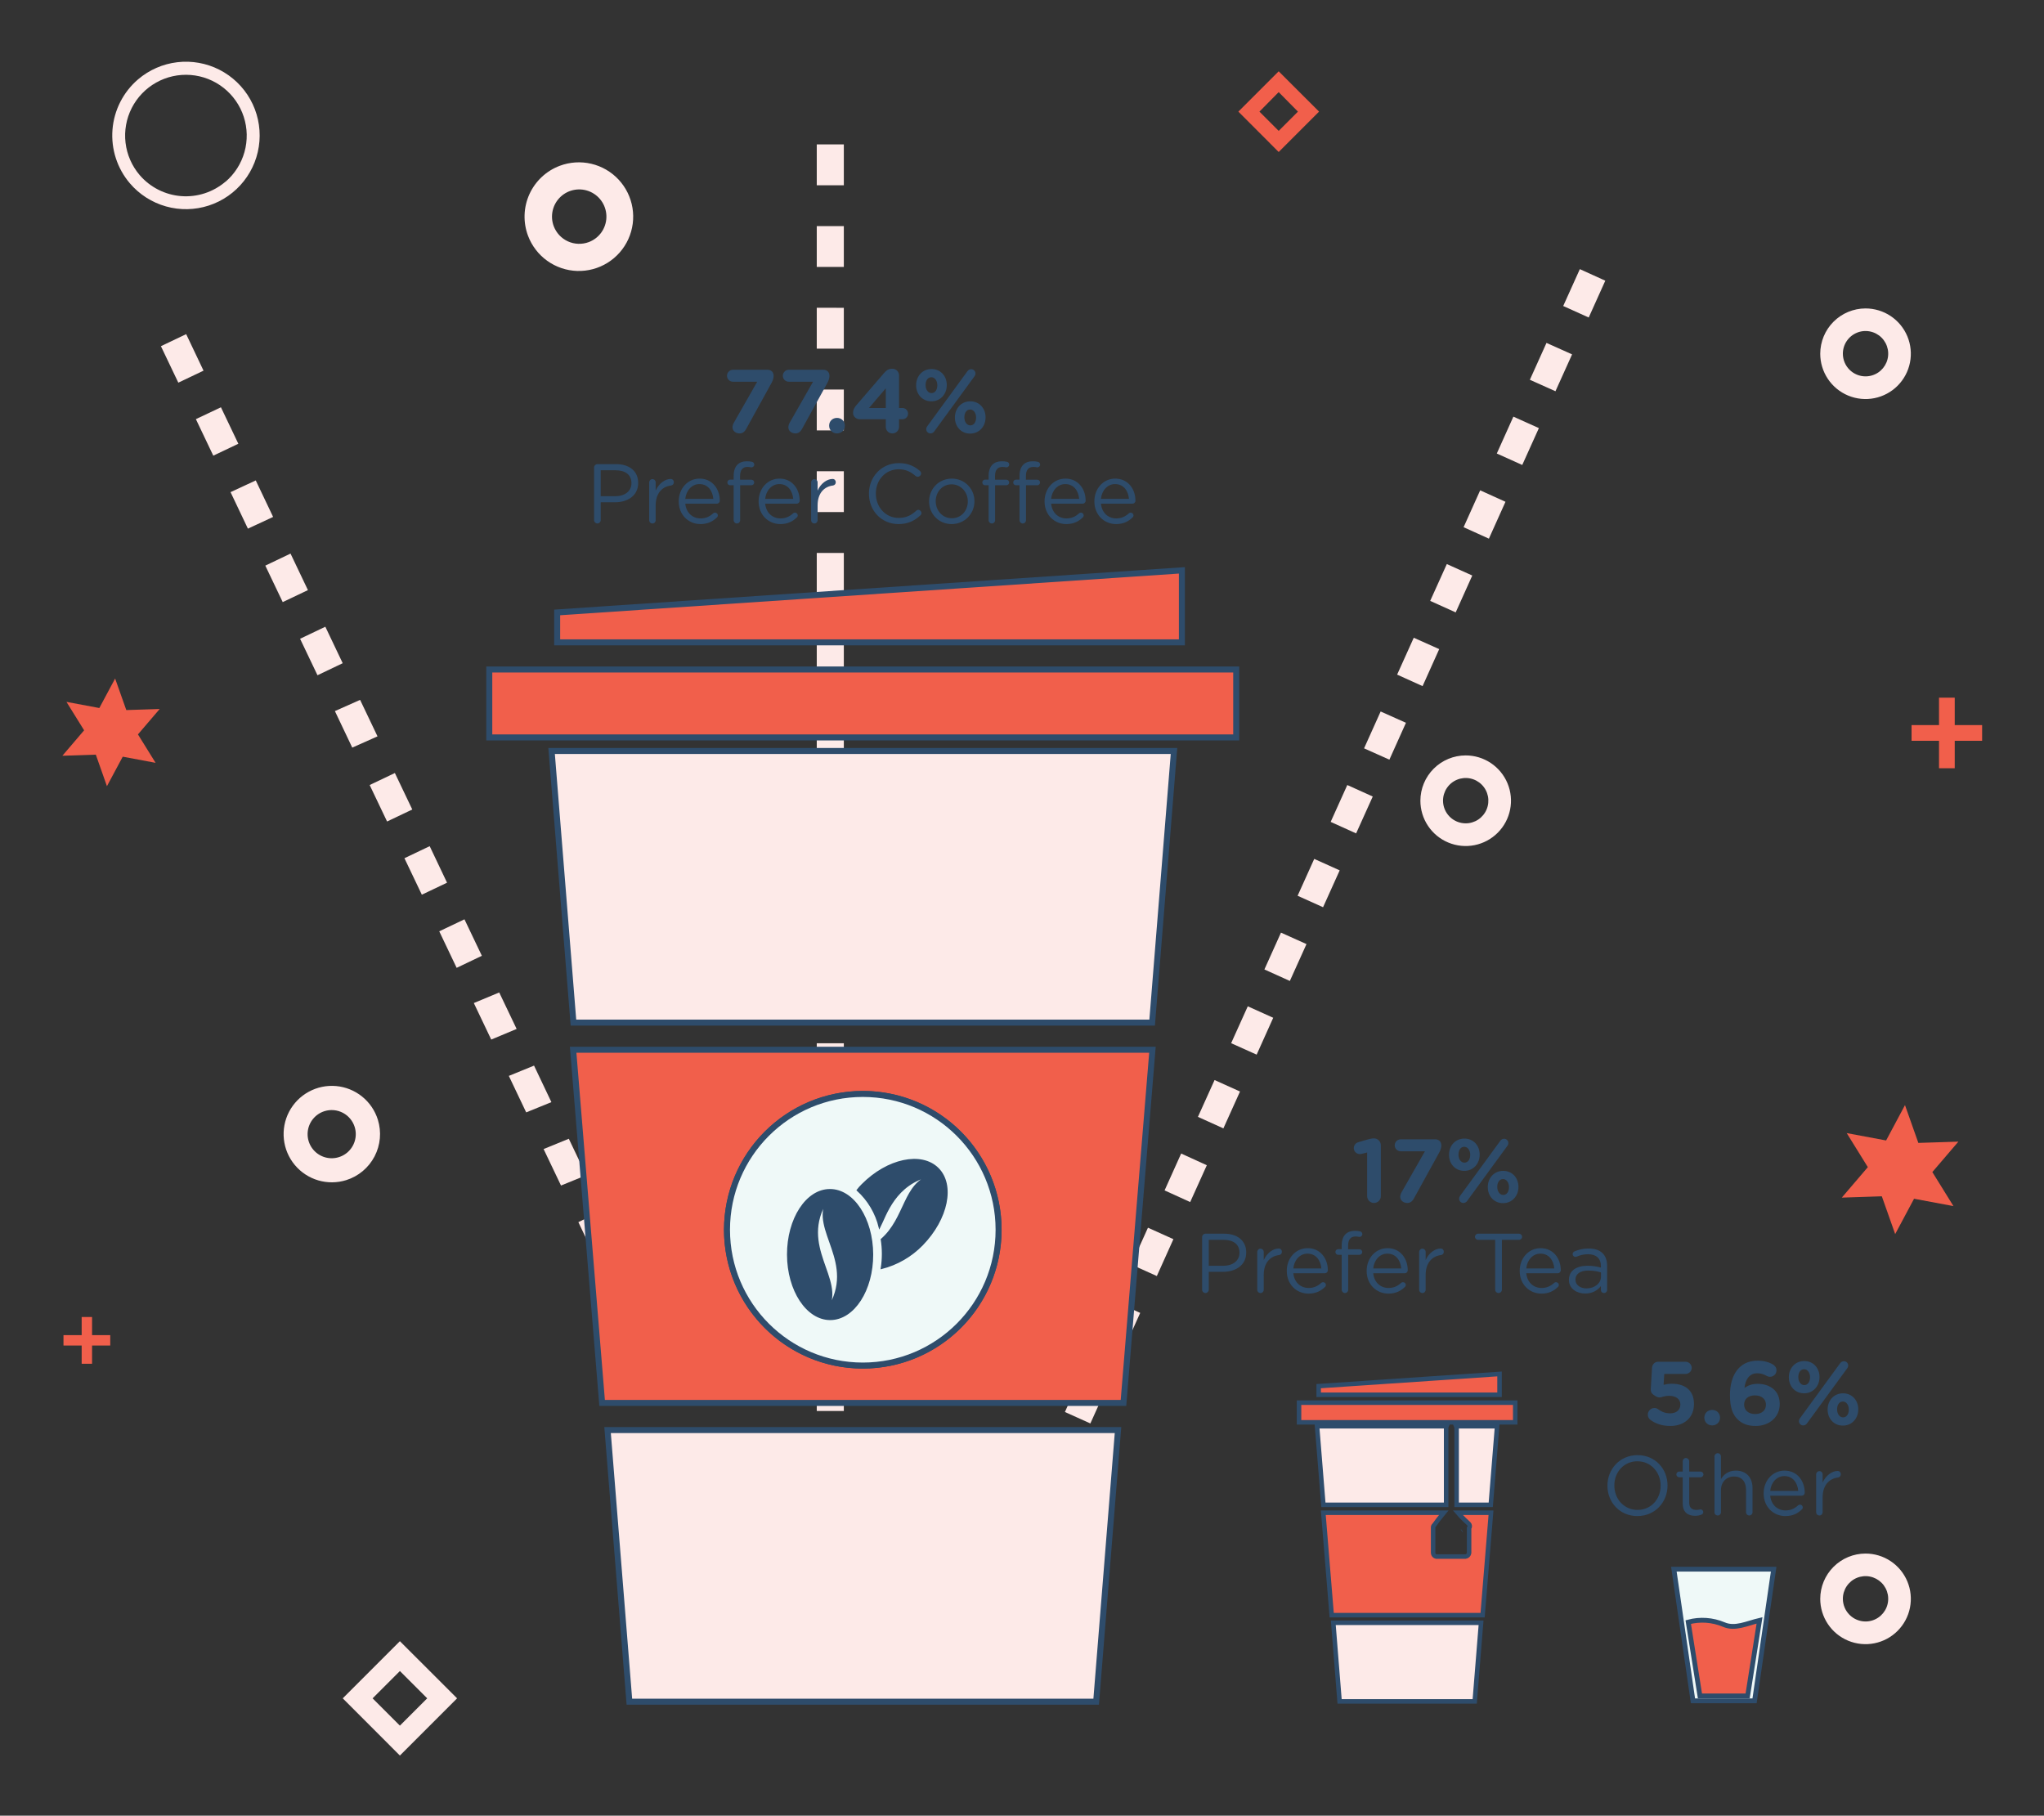 <svg xmlns="http://www.w3.org/2000/svg" width="340" height="302" viewBox="0 0 340 302" fill="none"><rect x="0" y="0" width="340" height="302" fill="#333333" stroke="none"/><mask id="mask0" maskUnits="userSpaceOnUse" x="0" y="0" width="340" height="302"><rect width="340" height="302" rx="20" fill="white"></rect></mask><g mask="url(#mask0)"><path d="M310.307 51.302C311.797 51.301 313.255 51.741 314.495 52.568C315.735 53.395 316.702 54.572 317.274 55.948C317.846 57.325 317.996 58.84 317.706 60.303C317.416 61.765 316.699 63.108 315.646 64.163C314.592 65.217 313.25 65.936 311.788 66.227C310.326 66.519 308.81 66.37 307.433 65.8C306.056 65.23 304.878 64.264 304.05 63.025C303.222 61.785 302.779 60.328 302.779 58.837C302.782 56.841 303.575 54.927 304.986 53.514C306.397 52.102 308.31 51.306 310.307 51.302ZM310.307 62.601C311.053 62.603 311.784 62.383 312.405 61.969C313.026 61.555 313.511 60.966 313.798 60.276C314.084 59.587 314.159 58.828 314.014 58.096C313.869 57.363 313.51 56.69 312.982 56.162C312.454 55.634 311.781 55.275 311.048 55.13C310.316 54.984 309.557 55.06 308.868 55.346C308.178 55.633 307.589 56.117 307.175 56.739C306.761 57.361 306.541 58.091 306.543 58.837C306.545 59.835 306.942 60.791 307.648 61.496C308.353 62.202 309.309 62.599 310.307 62.601Z" fill="#FDEAE8"></path><path d="M310.307 258.403C311.797 258.402 313.255 258.842 314.495 259.669C315.735 260.496 316.702 261.673 317.274 263.049C317.846 264.426 317.996 265.941 317.706 267.404C317.416 268.866 316.699 270.209 315.646 271.264C314.592 272.319 313.25 273.037 311.788 273.328C310.326 273.62 308.81 273.471 307.433 272.901C306.056 272.331 304.878 271.365 304.05 270.126C303.222 268.886 302.779 267.429 302.779 265.939C302.782 263.942 303.575 262.028 304.986 260.616C306.397 259.203 308.31 258.408 310.307 258.403ZM310.307 269.702C311.053 269.704 311.784 269.484 312.405 269.07C313.026 268.656 313.511 268.067 313.798 267.378C314.084 266.688 314.159 265.929 314.014 265.197C313.869 264.464 313.51 263.791 312.982 263.263C312.454 262.736 311.781 262.376 311.048 262.231C310.316 262.086 309.557 262.161 308.868 262.447C308.178 262.734 307.589 263.219 307.175 263.84C306.761 264.462 306.541 265.192 306.543 265.939C306.547 266.935 306.945 267.89 307.65 268.595C308.355 269.3 309.31 269.698 310.307 269.702Z" fill="#FDEAE8"></path><path d="M243.795 125.649C245.286 125.647 246.744 126.088 247.985 126.915C249.225 127.743 250.192 128.92 250.764 130.297C251.335 131.674 251.485 133.19 251.194 134.652C250.904 136.115 250.186 137.458 249.132 138.512C248.077 139.567 246.734 140.284 245.272 140.575C243.809 140.865 242.293 140.716 240.916 140.144C239.539 139.573 238.362 138.606 237.535 137.365C236.707 136.125 236.267 134.667 236.268 133.176C236.273 131.181 237.067 129.269 238.478 127.858C239.888 126.448 241.8 125.653 243.795 125.649ZM243.795 136.948C244.542 136.949 245.272 136.729 245.893 136.316C246.514 135.903 246.999 135.314 247.286 134.625C247.573 133.936 247.648 133.177 247.504 132.445C247.359 131.713 247.001 131.04 246.473 130.512C245.946 129.984 245.274 129.624 244.542 129.477C243.811 129.331 243.052 129.405 242.362 129.691C241.672 129.976 241.083 130.459 240.668 131.08C240.253 131.7 240.032 132.43 240.032 133.176C240.034 134.174 240.431 135.131 241.136 135.838C241.841 136.544 242.797 136.943 243.795 136.948Z" fill="#FDEAE8"></path><path d="M140.363 24.017V30.814H135.861V24.017H140.363ZM140.363 37.611V44.4H135.861V37.611H140.363ZM140.363 51.197V57.994H135.861V51.189L140.363 51.197ZM140.363 64.791V71.588H135.861V64.791H140.363ZM140.363 78.385V85.174H135.861V78.385H140.363ZM140.363 91.972V98.769H135.861V91.972H140.363ZM140.363 105.566V112.363H135.861V105.533L140.363 105.566ZM140.363 119.16V125.957H135.861V119.16H140.363ZM140.363 132.746V139.543H135.861V132.746H140.363ZM140.363 146.34V153.137H135.861V146.34H140.363ZM140.363 159.935V166.732H135.861V159.935H140.363ZM140.363 173.529V180.318H135.861V173.529H140.363ZM140.363 187.115V193.944H135.861V187.147L140.363 187.115ZM140.363 200.709V207.506H135.861V200.709H140.363ZM140.363 214.303V221.1H135.861V214.303H140.363ZM140.363 227.889V234.687H135.861V227.889H140.363ZM140.363 241.484V248.289H135.861V241.492L140.363 241.484ZM140.363 255.07V261.867H135.861V255.07H140.363ZM140.363 268.664V275.461H135.861V268.664H140.363Z" fill="#FDEAE8"></path><path d="M30.968 55.577L33.856 61.652L29.662 63.648L26.767 57.581L30.968 55.577ZM36.751 67.744L39.647 73.811L35.478 75.79L32.582 69.715L36.751 67.744ZM42.543 79.91L45.43 85.978L41.237 87.932L38.349 81.857L42.543 79.91ZM48.326 92.077L51.221 98.152L47.028 100.148L44.132 94.081L48.326 92.077ZM54.117 104.244L57.005 110.311L52.811 112.314L49.916 106.247L54.117 104.244ZM59.9 116.41L62.796 122.478L58.594 124.351L55.707 118.276L59.9 116.41ZM65.684 128.577L68.579 134.644L64.386 136.64L61.49 130.572L65.684 128.577ZM71.475 140.744L74.362 146.819L70.169 148.814L67.273 142.747L71.475 140.744ZM77.258 152.91L80.154 158.978L75.96 160.981L73.065 154.906L77.258 152.91ZM83.041 165.077L85.937 171.144L81.711 172.912L78.816 166.837L83.041 165.077ZM88.833 177.244L91.72 183.319L87.527 185.022L84.639 178.955L88.833 177.244ZM94.616 189.41L97.512 195.478L93.318 197.189L90.422 191.122L94.616 189.41ZM100.367 201.245L103.262 207.312L99.101 209.356L96.206 203.28L100.367 201.245ZM106.158 213.411L109.046 219.478L104.852 221.474L101.989 215.398L106.158 213.411ZM111.941 225.578L114.837 231.653L110.643 233.648L107.748 227.581L111.941 225.578ZM117.733 237.745L120.644 243.747L116.451 245.75L113.555 239.675L117.733 237.745ZM123.516 249.911L126.411 255.978L122.267 257.893L119.371 251.817L123.516 249.911ZM129.299 262.078L132.195 268.153L128.001 270.148L125.106 264.081L129.299 262.078ZM135.09 274.245L137.978 280.312L133.784 282.315L130.897 276.248L135.09 274.245Z" fill="#FDEAE8"></path><path d="M267.026 46.688L264.268 52.811L260.026 50.897L262.792 44.765L267.026 46.688ZM261.502 58.943L258.736 65.075L254.478 63.169L257.244 57.037L261.502 58.943ZM255.978 71.207L253.212 77.339L248.978 75.433L251.736 69.301L255.978 71.207ZM250.422 83.463L247.664 89.595L243.455 87.689L246.213 81.557L250.422 83.463ZM244.899 95.727L242.141 101.859L237.899 99.945L240.665 93.821L244.899 95.727ZM239.399 107.967L236.633 114.123L232.399 112.209L235.165 106.077L239.399 107.967ZM233.867 120.223L231.11 126.355L226.9 124.473L229.658 118.341L233.867 120.223ZM228.344 132.487L225.578 138.619L221.344 136.705L224.11 130.573L228.344 132.487ZM222.844 144.767L220.079 150.899L215.845 148.993L218.61 142.861L222.844 144.767ZM217.321 157.031L214.555 163.163L210.321 161.249L213.079 155.125L217.321 157.031ZM211.789 169.287L209.031 175.419L204.789 173.513L207.555 167.381L211.789 169.287ZM206.265 181.551L203.499 187.683L199.265 185.769L202.031 179.645L206.265 181.551ZM200.742 193.815L197.976 199.939L193.717 198L196.475 191.868L200.742 193.815ZM195.186 206.111L192.428 212.243L188.186 210.337L190.952 204.205L195.186 206.111ZM189.662 218.375L186.896 224.507L182.662 222.593L185.428 216.461L189.662 218.375ZM184.138 230.631L181.372 236.763L177.138 234.857L179.896 228.725L184.138 230.631ZM178.606 242.895L175.849 249.027L171.607 247.113L174.372 240.989L178.606 242.895ZM173.083 255.151L170.317 261.267L166.067 259.336L168.833 253.204L173.083 255.151ZM167.559 267.415L164.793 273.547L160.559 271.633L163.317 265.509L167.559 267.415Z" fill="#FDEAE8"></path><path d="M57.597 196.289C56.083 196.763 54.462 196.778 52.939 196.332C51.416 195.885 50.06 194.997 49.043 193.78C48.025 192.562 47.391 191.071 47.221 189.493C47.051 187.915 47.353 186.323 48.088 184.916C48.824 183.51 49.96 182.354 51.352 181.594C52.745 180.833 54.332 180.503 55.913 180.644C57.493 180.786 58.996 181.393 60.231 182.389C61.467 183.385 62.379 184.725 62.853 186.239C63.486 188.269 63.288 190.466 62.302 192.35C61.317 194.234 59.625 195.651 57.597 196.289ZM54.004 184.811C53.245 185.043 52.572 185.495 52.07 186.109C51.568 186.723 51.26 187.473 51.185 188.263C51.109 189.052 51.27 189.847 51.646 190.545C52.023 191.243 52.598 191.814 53.299 192.185C54 192.556 54.796 192.711 55.585 192.629C56.374 192.548 57.121 192.234 57.732 191.728C58.342 191.221 58.789 190.545 59.014 189.784C59.24 189.024 59.235 188.213 59 187.456C58.686 186.444 57.984 185.598 57.048 185.102C56.111 184.607 55.017 184.502 54.004 184.811Z" fill="#FDEAE8"></path><path d="M15.314 219.057H13.586V226.835H15.314V219.057Z" fill="#F15F4B"></path><path d="M18.339 222.074H10.56V223.801H18.339V222.074Z" fill="#F15F4B"></path><path d="M325.15 116.045H322.538V127.782H325.15V116.045Z" fill="#F15F4B"></path><path d="M329.708 120.604H317.971V123.216H329.708V120.604Z" fill="#F15F4B"></path><path d="M22.962 13.205C24.806 11.629 27.076 10.635 29.485 10.35C31.893 10.064 34.333 10.499 36.494 11.599C38.655 12.7 40.442 14.416 41.628 16.532C42.814 18.648 43.346 21.068 43.156 23.486C42.967 25.904 42.065 28.212 40.564 30.117C39.063 32.022 37.031 33.44 34.724 34.19C32.418 34.941 29.941 34.99 27.606 34.333C25.271 33.676 23.184 32.341 21.608 30.497C19.498 28.023 18.456 24.813 18.71 21.571C18.964 18.329 20.493 15.32 22.962 13.205ZM37.506 30.238C39.025 28.937 40.124 27.215 40.665 25.289C41.206 23.364 41.163 21.321 40.543 19.419C39.923 17.518 38.753 15.843 37.181 14.606C35.61 13.369 33.706 12.626 31.712 12.471C29.718 12.316 27.723 12.755 25.979 13.734C24.234 14.712 22.819 16.186 21.912 17.968C21.005 19.751 20.647 21.763 20.883 23.749C21.119 25.735 21.939 27.606 23.238 29.127C24.988 31.16 27.473 32.416 30.147 32.62C32.822 32.824 35.468 31.958 37.506 30.214V30.238Z" fill="#FDEAE8"></path><path d="M93.115 27.576C94.788 26.948 96.609 26.831 98.348 27.238C100.088 27.645 101.668 28.558 102.888 29.863C104.109 31.168 104.915 32.805 105.205 34.568C105.496 36.33 105.257 38.139 104.519 39.767C103.782 41.394 102.578 42.766 101.061 43.709C99.544 44.652 97.781 45.125 95.996 45.067C94.21 45.009 92.482 44.422 91.029 43.383C89.577 42.343 88.465 40.895 87.835 39.224C87.416 38.112 87.22 36.929 87.259 35.742C87.297 34.555 87.57 33.387 88.06 32.305C88.55 31.223 89.249 30.249 90.117 29.437C90.984 28.626 92.003 27.993 93.115 27.576ZM97.933 40.27C98.772 39.956 99.498 39.4 100.021 38.673C100.543 37.946 100.838 37.08 100.869 36.185C100.899 35.29 100.663 34.406 100.191 33.645C99.719 32.884 99.032 32.281 98.216 31.91C97.401 31.54 96.494 31.42 95.611 31.566C94.727 31.711 93.906 32.115 93.253 32.727C92.599 33.339 92.141 34.131 91.938 35.003C91.734 35.875 91.794 36.788 92.109 37.626C92.534 38.747 93.384 39.654 94.475 40.15C95.567 40.645 96.81 40.688 97.933 40.27Z" fill="#FDEAE8"></path><path d="M324.939 200.612L318.385 199.387L315.246 205.267L313.024 198.981L306.365 199.2L310.696 194.131L307.184 188.469L313.738 189.694L316.877 183.813L319.099 190.1L325.758 189.889L321.427 194.95L324.939 200.612Z" fill="#F15F4B"></path><path d="M25.882 126.882L20.416 125.86L17.788 130.767L15.938 125.519L10.374 125.706L13.992 121.472L11.055 116.743L16.522 117.765L19.15 112.858L21.008 118.106L26.564 117.927L22.946 122.153L25.882 126.882Z" fill="#F15F4B"></path><path d="M66.519 292L57.013 282.485L66.519 272.979L76.033 282.485L66.519 292ZM61.977 282.485L66.519 287.027L71.061 282.485L66.519 277.943L61.977 282.485Z" fill="#FDEAE8"></path><path d="M212.697 25.282L205.99 18.566L212.697 11.858L219.413 18.566L212.697 25.282ZM209.494 18.566L212.697 21.77L215.901 18.566L212.697 15.322L209.494 18.566Z" fill="#F15F4B"></path><path d="M249.433 228.53L219.349 230.558V231.994H249.433V228.53Z" fill="#F15F4B" stroke="#2E4C6B" stroke-width="0.75" stroke-miterlimit="10"></path><path d="M243.195 254.583L243.138 254.624" stroke="#2E4C6B" stroke-width="0.5" stroke-miterlimit="10"></path><path d="M242.506 251.614C242.652 251.785 242.798 251.955 242.952 252.117C243.382 252.579 243.844 253.009 244.306 253.431C244.406 253.53 244.467 253.661 244.479 253.8C244.491 253.94 244.453 254.079 244.371 254.194V258.306C244.351 258.458 244.282 258.599 244.173 258.708C244.065 258.816 243.923 258.886 243.771 258.906H238.904C238.762 258.88 238.634 258.807 238.539 258.698C238.445 258.588 238.39 258.45 238.385 258.306V254.056C238.384 253.981 238.4 253.906 238.432 253.839C238.465 253.771 238.513 253.712 238.572 253.666C238.953 253.131 239.342 252.604 239.764 252.101L240.162 251.614H220.119L221.514 268.648H246.618L248.013 251.614H242.506Z" fill="#F15F4B" stroke="#2E4C6B" stroke-width="0.75" stroke-miterlimit="10"></path><path d="M222.828 282.996H245.304L246.359 269.921H221.782L222.828 282.996Z" fill="#FDEAE8" stroke="#2E4C6B" stroke-width="0.75" stroke-miterlimit="10"></path><path d="M240.551 237.558C240.551 237.444 240.573 237.331 240.616 237.225H219.081L220.135 250.3H240.551V237.558Z" fill="#FDEAE8" stroke="#2E4C6B" stroke-width="0.75" stroke-miterlimit="10"></path><path d="M242.23 237.225C242.273 237.331 242.295 237.444 242.295 237.558V250.3H247.973L249.027 237.225H242.23Z" fill="#FDEAE8" stroke="#2E4C6B" stroke-width="0.75" stroke-miterlimit="10"></path><path d="M216.08 236.576H218.44H249.692H252.045V233.308H216.08V236.576Z" fill="#F15F4B" stroke="#2E4C6B" stroke-width="0.75" stroke-miterlimit="10"></path><path d="M196.597 94.867L92.677 101.867V106.839H196.597V94.867Z" fill="#F15F4B" stroke="#2E4C6B" stroke-miterlimit="10"></path><path d="M100.156 233.348H186.88L191.698 174.607H95.338L100.156 233.348ZM143.518 181.956C147.986 181.956 152.353 183.281 156.068 185.763C159.783 188.245 162.678 191.773 164.388 195.901C166.097 200.029 166.545 204.571 165.673 208.953C164.802 213.334 162.65 217.359 159.491 220.519C156.332 223.678 152.307 225.829 147.925 226.701C143.543 227.573 139.001 227.125 134.873 225.415C130.745 223.706 127.217 220.81 124.735 217.096C122.253 213.381 120.928 209.013 120.928 204.546C120.945 198.56 123.331 192.824 127.564 188.591C131.796 184.359 137.532 181.973 143.518 181.956Z" fill="#F15F4B" stroke="#2E4C6B" stroke-miterlimit="10"></path><path d="M104.69 283.045H182.338L185.971 237.866H101.064L104.69 283.045Z" fill="#FDEAE8" stroke="#2E4C6B" stroke-miterlimit="10"></path><path d="M95.386 170.09H191.649L195.283 124.911H91.753L95.386 170.09Z" fill="#FDEAE8" stroke="#2E4C6B" stroke-miterlimit="10"></path><path d="M81.387 122.656H89.53H197.505H205.633V111.357H81.387V122.656Z" fill="#F15F4B" stroke="#2E4C6B" stroke-miterlimit="10"></path><path d="M143.518 227.135C155.994 227.135 166.107 217.021 166.107 204.546C166.107 192.07 155.994 181.956 143.518 181.956C131.042 181.956 120.928 192.07 120.928 204.546C120.928 217.021 131.042 227.135 143.518 227.135Z" fill="#EFF9F8" stroke="#2E4C6B" stroke-miterlimit="10"></path><path d="M138.043 197.895C134.15 197.895 131.019 202.761 131.035 208.69C131.051 214.62 134.223 219.462 138.116 219.446C142.009 219.43 145.148 214.579 145.124 208.642C145.1 202.704 141.936 197.878 138.043 197.895ZM137.678 217.791C140.557 212.722 132.665 207.36 137.613 199.557C134.75 204.619 142.642 209.98 137.678 217.791Z" fill="#2E4C6B" stroke="#2E4C6B" stroke-width="0.25" stroke-miterlimit="10"></path><path d="M156.017 194.35C153.275 191.625 147.638 192.801 143.429 197.043C143.136 197.328 142.865 197.635 142.617 197.959C144.437 199.612 145.717 201.774 146.292 204.164C147.354 202.088 148.831 196.864 154.881 195.518C150.323 196.775 150.672 202.656 146.624 206.152C146.876 207.745 146.876 209.368 146.624 210.961C149.207 210.31 151.557 208.954 153.413 207.044C157.623 202.712 158.767 197.075 156.017 194.35Z" fill="#2E4C6B" stroke="#2E4C6B" stroke-width="0.25" stroke-miterlimit="10"></path><path d="M291.854 282.9H281.609L278.43 261H295.033L291.854 282.9Z" fill="#EFF9F8" stroke="#2E4C6B" stroke-width="0.8" stroke-miterlimit="10"></path><path d="M280.822 269.801L282.769 282.081H290.702L292.681 269.517C290.596 270.003 288.625 271.034 286.735 270.214C284.865 269.423 282.784 269.277 280.822 269.801Z" fill="#F15F4B" stroke="#2E4C6B" stroke-width="0.8" stroke-miterlimit="10"></path><path d="M121.845 71.055C121.845 71.715 122.415 72.09 123.03 72.09C123.48 72.09 123.84 71.865 124.14 71.31L128.355 63.66C128.55 63.3 128.685 62.88 128.685 62.535C128.685 61.875 128.28 61.5 127.635 61.5H121.935C121.38 61.5 120.93 61.95 120.93 62.505C120.93 63.06 121.38 63.495 121.935 63.495H125.955L122.055 70.335C121.935 70.545 121.845 70.86 121.845 71.055ZM131.132 71.055C131.132 71.715 131.702 72.09 132.317 72.09C132.767 72.09 133.127 71.865 133.427 71.31L137.642 63.66C137.837 63.3 137.972 62.88 137.972 62.535C137.972 61.875 137.567 61.5 136.922 61.5H131.222C130.667 61.5 130.217 61.95 130.217 62.505C130.217 63.06 130.667 63.495 131.222 63.495H135.242L131.342 70.335C131.222 70.545 131.132 70.86 131.132 71.055ZM137.92 70.785V70.815C137.92 71.535 138.475 72.09 139.225 72.09C139.975 72.09 140.53 71.535 140.53 70.815V70.785C140.53 70.065 139.975 69.51 139.225 69.51C138.475 69.51 137.92 70.065 137.92 70.785ZM147.342 70.995C147.342 71.61 147.822 72.09 148.437 72.09C149.052 72.09 149.547 71.61 149.547 70.995V69.735H150.102C150.627 69.735 151.047 69.33 151.047 68.805C151.047 68.28 150.627 67.86 150.102 67.86H149.547V62.43C149.547 61.815 149.052 61.335 148.437 61.335C147.762 61.335 147.432 61.605 146.997 62.115L142.437 67.41C142.092 67.815 141.897 68.19 141.897 68.67C141.897 69.285 142.407 69.735 143.022 69.735H147.342V70.995ZM144.552 67.86L147.342 64.59V67.86H144.552ZM154.924 66.75C156.454 66.75 157.489 65.535 157.489 64.065V64.035C157.489 62.565 156.469 61.38 154.954 61.38C153.424 61.38 152.389 62.58 152.389 64.065V64.095C152.389 65.565 153.409 66.75 154.924 66.75ZM154.069 71.385C154.069 71.775 154.384 72.09 154.774 72.09C155.014 72.09 155.254 71.97 155.389 71.775L162.094 62.595C162.199 62.46 162.259 62.31 162.259 62.115C162.259 61.725 161.944 61.41 161.554 61.41C161.314 61.41 161.074 61.53 160.939 61.725L154.234 70.905C154.144 71.04 154.069 71.19 154.069 71.385ZM161.374 72.12C162.904 72.12 163.939 70.905 163.939 69.435V69.405C163.939 67.935 162.919 66.75 161.404 66.75C159.874 66.75 158.839 67.95 158.839 69.435V69.465C158.839 70.935 159.859 72.12 161.374 72.12ZM154.954 65.385C154.354 65.385 153.964 64.77 153.964 64.065V64.035C153.964 63.345 154.294 62.745 154.924 62.745C155.524 62.745 155.914 63.36 155.914 64.065V64.095C155.914 64.77 155.584 65.385 154.954 65.385ZM161.404 70.755C160.804 70.755 160.414 70.14 160.414 69.435V69.405C160.414 68.715 160.744 68.115 161.374 68.115C161.974 68.115 162.364 68.73 162.364 69.435V69.465C162.364 70.14 162.034 70.755 161.404 70.755Z" fill="#2E4C6B"></path><path d="M98.819 86.51C98.819 86.818 99.071 87.07 99.365 87.07C99.673 87.07 99.925 86.818 99.925 86.51V83.542H102.305C104.391 83.542 106.155 82.45 106.155 80.336V80.308C106.155 78.376 104.699 77.2 102.487 77.2H99.365C99.071 77.2 98.819 77.452 98.819 77.76V86.51ZM99.925 82.534V78.222H102.403C103.985 78.222 105.035 78.95 105.035 80.35V80.378C105.035 81.666 103.971 82.534 102.347 82.534H99.925ZM107.988 86.524C107.988 86.832 108.226 87.07 108.534 87.07C108.842 87.07 109.066 86.818 109.066 86.524V84.06C109.066 81.974 110.214 80.924 111.614 80.756C111.894 80.714 112.09 80.504 112.09 80.21C112.09 79.902 111.88 79.664 111.558 79.664C110.648 79.664 109.598 80.392 109.066 81.596V80.238C109.066 79.93 108.828 79.692 108.52 79.692C108.226 79.692 107.988 79.944 107.988 80.238V86.524ZM113.992 82.982C114.132 81.568 115.084 80.518 116.344 80.518C117.786 80.518 118.542 81.666 118.654 82.982H113.992ZM119.242 86.076C119.354 85.978 119.41 85.852 119.41 85.726C119.41 85.474 119.2 85.264 118.934 85.264C118.808 85.264 118.71 85.32 118.626 85.39C118.094 85.88 117.436 86.23 116.54 86.23C115.252 86.23 114.146 85.348 113.992 83.78H119.228C119.494 83.78 119.732 83.57 119.732 83.276C119.732 81.358 118.514 79.608 116.372 79.608C114.37 79.608 112.9 81.288 112.9 83.374V83.402C112.9 85.642 114.524 87.168 116.512 87.168C117.744 87.168 118.556 86.734 119.242 86.076ZM122.039 86.524C122.039 86.818 122.277 87.07 122.585 87.07C122.893 87.07 123.117 86.818 123.117 86.524V80.714H124.979C125.245 80.714 125.455 80.504 125.455 80.252C125.455 79.986 125.245 79.79 124.979 79.79H123.103V79.202C123.103 78.166 123.523 77.662 124.363 77.662C124.573 77.662 124.769 77.704 124.951 77.732C125.231 77.76 125.469 77.55 125.469 77.27C125.469 77.032 125.287 76.85 125.077 76.808C124.839 76.752 124.573 76.724 124.223 76.724C123.565 76.724 123.033 76.92 122.669 77.284C122.263 77.69 122.039 78.32 122.039 79.146V79.776H121.451C121.199 79.776 120.989 79.986 120.989 80.238C120.989 80.504 121.185 80.714 121.451 80.714H122.039V86.524ZM127.281 82.982C127.421 81.568 128.373 80.518 129.633 80.518C131.075 80.518 131.831 81.666 131.943 82.982H127.281ZM132.531 86.076C132.643 85.978 132.699 85.852 132.699 85.726C132.699 85.474 132.489 85.264 132.223 85.264C132.097 85.264 131.999 85.32 131.915 85.39C131.383 85.88 130.725 86.23 129.829 86.23C128.541 86.23 127.435 85.348 127.281 83.78H132.517C132.783 83.78 133.021 83.57 133.021 83.276C133.021 81.358 131.803 79.608 129.661 79.608C127.659 79.608 126.189 81.288 126.189 83.374V83.402C126.189 85.642 127.813 87.168 129.801 87.168C131.033 87.168 131.845 86.734 132.531 86.076ZM134.922 86.524C134.922 86.832 135.16 87.07 135.468 87.07C135.776 87.07 136 86.818 136 86.524V84.06C136 81.974 137.148 80.924 138.548 80.756C138.828 80.714 139.024 80.504 139.024 80.21C139.024 79.902 138.814 79.664 138.492 79.664C137.582 79.664 136.532 80.392 136 81.596V80.238C136 79.93 135.762 79.692 135.454 79.692C135.16 79.692 134.922 79.944 134.922 80.238V86.524ZM149.455 87.168C151.065 87.168 152.129 86.608 153.095 85.726C153.193 85.642 153.277 85.502 153.277 85.334C153.277 85.054 153.025 84.802 152.745 84.802C152.605 84.802 152.479 84.872 152.395 84.956C151.555 85.726 150.701 86.146 149.483 86.146C147.327 86.146 145.689 84.368 145.689 82.1V82.072C145.689 79.818 147.313 78.054 149.483 78.054C150.687 78.054 151.541 78.502 152.297 79.174C152.381 79.23 152.507 79.3 152.661 79.3C152.955 79.3 153.221 79.048 153.221 78.754C153.221 78.558 153.109 78.404 152.997 78.306C152.087 77.55 151.079 77.032 149.497 77.032C146.613 77.032 144.541 79.328 144.541 82.1V82.128C144.541 84.942 146.627 87.168 149.455 87.168ZM158.296 87.168C160.48 87.168 162.09 85.432 162.09 83.388V83.36C162.09 81.316 160.494 79.608 158.324 79.608C156.14 79.608 154.544 81.344 154.544 83.388V83.416C154.544 85.46 156.126 87.168 158.296 87.168ZM158.324 86.202C156.798 86.202 155.65 84.942 155.65 83.388V83.36C155.65 81.834 156.728 80.56 158.296 80.56C159.822 80.56 160.984 81.834 160.984 83.388V83.416C160.984 84.942 159.892 86.202 158.324 86.202ZM164.449 86.524C164.449 86.818 164.687 87.07 164.995 87.07C165.303 87.07 165.527 86.818 165.527 86.524V80.714H167.389C167.655 80.714 167.865 80.504 167.865 80.252C167.865 79.986 167.655 79.79 167.389 79.79H165.513V79.202C165.513 78.166 165.933 77.662 166.773 77.662C166.983 77.662 167.179 77.704 167.361 77.732C167.641 77.76 167.879 77.55 167.879 77.27C167.879 77.032 167.697 76.85 167.487 76.808C167.249 76.752 166.983 76.724 166.633 76.724C165.975 76.724 165.443 76.92 165.079 77.284C164.673 77.69 164.449 78.32 164.449 79.146V79.776H163.861C163.609 79.776 163.399 79.986 163.399 80.238C163.399 80.504 163.595 80.714 163.861 80.714H164.449V86.524ZM169.587 86.524C169.587 86.818 169.825 87.07 170.133 87.07C170.441 87.07 170.665 86.818 170.665 86.524V80.714H172.527C172.793 80.714 173.003 80.504 173.003 80.252C173.003 79.986 172.793 79.79 172.527 79.79H170.651V79.202C170.651 78.166 171.071 77.662 171.911 77.662C172.121 77.662 172.317 77.704 172.499 77.732C172.779 77.76 173.017 77.55 173.017 77.27C173.017 77.032 172.835 76.85 172.625 76.808C172.387 76.752 172.121 76.724 171.771 76.724C171.113 76.724 170.581 76.92 170.217 77.284C169.811 77.69 169.587 78.32 169.587 79.146V79.776H168.999C168.747 79.776 168.537 79.986 168.537 80.238C168.537 80.504 168.733 80.714 168.999 80.714H169.587V86.524ZM174.845 82.982C174.985 81.568 175.937 80.518 177.197 80.518C178.639 80.518 179.395 81.666 179.507 82.982H174.845ZM180.095 86.076C180.207 85.978 180.263 85.852 180.263 85.726C180.263 85.474 180.053 85.264 179.787 85.264C179.661 85.264 179.563 85.32 179.479 85.39C178.947 85.88 178.289 86.23 177.393 86.23C176.105 86.23 174.999 85.348 174.845 83.78H180.081C180.347 83.78 180.585 83.57 180.585 83.276C180.585 81.358 179.367 79.608 177.225 79.608C175.223 79.608 173.753 81.288 173.753 83.374V83.402C173.753 85.642 175.377 87.168 177.365 87.168C178.597 87.168 179.409 86.734 180.095 86.076ZM183.13 82.982C183.27 81.568 184.222 80.518 185.482 80.518C186.924 80.518 187.68 81.666 187.792 82.982H183.13ZM188.38 86.076C188.492 85.978 188.548 85.852 188.548 85.726C188.548 85.474 188.338 85.264 188.072 85.264C187.946 85.264 187.848 85.32 187.764 85.39C187.232 85.88 186.574 86.23 185.678 86.23C184.39 86.23 183.284 85.348 183.13 83.78H188.366C188.632 83.78 188.87 83.57 188.87 83.276C188.87 81.358 187.652 79.608 185.51 79.608C183.508 79.608 182.038 81.288 182.038 83.374V83.402C182.038 85.642 183.662 87.168 185.65 87.168C186.882 87.168 187.694 86.734 188.38 86.076Z" fill="#2E4C6B"></path><path d="M227.41 198.95C227.41 199.58 227.92 200.09 228.55 200.09C229.18 200.09 229.69 199.58 229.69 198.95V190.49C229.69 189.86 229.18 189.35 228.55 189.35H228.52C228.205 189.35 227.875 189.425 227.44 189.545L225.955 189.98C225.49 190.115 225.19 190.505 225.19 190.97C225.19 191.51 225.655 191.96 226.195 191.96C226.315 191.96 226.48 191.93 226.6 191.9L227.41 191.69V198.95ZM232.913 199.055C232.913 199.715 233.483 200.09 234.098 200.09C234.548 200.09 234.908 199.865 235.208 199.31L239.423 191.66C239.618 191.3 239.753 190.88 239.753 190.535C239.753 189.875 239.348 189.5 238.703 189.5H233.003C232.448 189.5 231.998 189.95 231.998 190.505C231.998 191.06 232.448 191.495 233.003 191.495H237.023L233.123 198.335C233.003 198.545 232.913 198.86 232.913 199.055ZM243.565 194.75C245.095 194.75 246.13 193.535 246.13 192.065V192.035C246.13 190.565 245.11 189.38 243.595 189.38C242.065 189.38 241.03 190.58 241.03 192.065V192.095C241.03 193.565 242.05 194.75 243.565 194.75ZM242.71 199.385C242.71 199.775 243.025 200.09 243.415 200.09C243.655 200.09 243.895 199.97 244.03 199.775L250.735 190.595C250.84 190.46 250.9 190.31 250.9 190.115C250.9 189.725 250.585 189.41 250.195 189.41C249.955 189.41 249.715 189.53 249.58 189.725L242.875 198.905C242.785 199.04 242.71 199.19 242.71 199.385ZM250.015 200.12C251.545 200.12 252.58 198.905 252.58 197.435V197.405C252.58 195.935 251.56 194.75 250.045 194.75C248.515 194.75 247.48 195.95 247.48 197.435V197.465C247.48 198.935 248.5 200.12 250.015 200.12ZM243.595 193.385C242.995 193.385 242.605 192.77 242.605 192.065V192.035C242.605 191.345 242.935 190.745 243.565 190.745C244.165 190.745 244.555 191.36 244.555 192.065V192.095C244.555 192.77 244.225 193.385 243.595 193.385ZM250.045 198.755C249.445 198.755 249.055 198.14 249.055 197.435V197.405C249.055 196.715 249.385 196.115 250.015 196.115C250.615 196.115 251.005 196.73 251.005 197.435V197.465C251.005 198.14 250.675 198.755 250.045 198.755Z" fill="#2E4C6B"></path><path d="M199.961 214.51C199.961 214.818 200.213 215.07 200.507 215.07C200.815 215.07 201.067 214.818 201.067 214.51V211.542H203.447C205.533 211.542 207.297 210.45 207.297 208.336V208.308C207.297 206.376 205.841 205.2 203.629 205.2H200.507C200.213 205.2 199.961 205.452 199.961 205.76V214.51ZM201.067 210.534V206.222H203.545C205.127 206.222 206.177 206.95 206.177 208.35V208.378C206.177 209.666 205.113 210.534 203.489 210.534H201.067ZM209.131 214.524C209.131 214.832 209.369 215.07 209.677 215.07C209.985 215.07 210.209 214.818 210.209 214.524V212.06C210.209 209.974 211.357 208.924 212.757 208.756C213.037 208.714 213.233 208.504 213.233 208.21C213.233 207.902 213.023 207.664 212.701 207.664C211.791 207.664 210.741 208.392 210.209 209.596V208.238C210.209 207.93 209.971 207.692 209.663 207.692C209.369 207.692 209.131 207.944 209.131 208.238V214.524ZM215.134 210.982C215.274 209.568 216.226 208.518 217.486 208.518C218.928 208.518 219.684 209.666 219.796 210.982H215.134ZM220.384 214.076C220.496 213.978 220.552 213.852 220.552 213.726C220.552 213.474 220.342 213.264 220.076 213.264C219.95 213.264 219.852 213.32 219.768 213.39C219.236 213.88 218.578 214.23 217.682 214.23C216.394 214.23 215.288 213.348 215.134 211.78H220.37C220.636 211.78 220.874 211.57 220.874 211.276C220.874 209.358 219.656 207.608 217.514 207.608C215.512 207.608 214.042 209.288 214.042 211.374V211.402C214.042 213.642 215.666 215.168 217.654 215.168C218.886 215.168 219.698 214.734 220.384 214.076ZM223.181 214.524C223.181 214.818 223.419 215.07 223.727 215.07C224.035 215.07 224.259 214.818 224.259 214.524V208.714H226.121C226.387 208.714 226.597 208.504 226.597 208.252C226.597 207.986 226.387 207.79 226.121 207.79H224.245V207.202C224.245 206.166 224.665 205.662 225.505 205.662C225.715 205.662 225.911 205.704 226.093 205.732C226.373 205.76 226.611 205.55 226.611 205.27C226.611 205.032 226.429 204.85 226.219 204.808C225.981 204.752 225.715 204.724 225.365 204.724C224.707 204.724 224.175 204.92 223.811 205.284C223.405 205.69 223.181 206.32 223.181 207.146V207.776H222.593C222.341 207.776 222.131 207.986 222.131 208.238C222.131 208.504 222.327 208.714 222.593 208.714H223.181V214.524ZM228.423 210.982C228.563 209.568 229.515 208.518 230.775 208.518C232.217 208.518 232.973 209.666 233.085 210.982H228.423ZM233.673 214.076C233.785 213.978 233.841 213.852 233.841 213.726C233.841 213.474 233.631 213.264 233.365 213.264C233.239 213.264 233.141 213.32 233.057 213.39C232.525 213.88 231.867 214.23 230.971 214.23C229.683 214.23 228.577 213.348 228.423 211.78H233.659C233.925 211.78 234.163 211.57 234.163 211.276C234.163 209.358 232.945 207.608 230.803 207.608C228.801 207.608 227.331 209.288 227.331 211.374V211.402C227.331 213.642 228.955 215.168 230.943 215.168C232.175 215.168 232.987 214.734 233.673 214.076ZM236.064 214.524C236.064 214.832 236.302 215.07 236.61 215.07C236.918 215.07 237.142 214.818 237.142 214.524V212.06C237.142 209.974 238.29 208.924 239.69 208.756C239.97 208.714 240.166 208.504 240.166 208.21C240.166 207.902 239.956 207.664 239.634 207.664C238.724 207.664 237.674 208.392 237.142 209.596V208.238C237.142 207.93 236.904 207.692 236.596 207.692C236.302 207.692 236.064 207.944 236.064 208.238V214.524ZM248.707 214.51C248.707 214.818 248.959 215.07 249.267 215.07C249.575 215.07 249.827 214.818 249.827 214.51V206.222H252.669C252.949 206.222 253.187 205.998 253.187 205.718C253.187 205.438 252.949 205.2 252.669 205.2H245.865C245.585 205.2 245.347 205.438 245.347 205.718C245.347 205.998 245.585 206.222 245.865 206.222H248.707V214.51ZM253.88 210.982C254.02 209.568 254.972 208.518 256.232 208.518C257.674 208.518 258.43 209.666 258.542 210.982H253.88ZM259.13 214.076C259.242 213.978 259.298 213.852 259.298 213.726C259.298 213.474 259.088 213.264 258.822 213.264C258.696 213.264 258.598 213.32 258.514 213.39C257.982 213.88 257.324 214.23 256.428 214.23C255.14 214.23 254.034 213.348 253.88 211.78H259.116C259.382 211.78 259.62 211.57 259.62 211.276C259.62 209.358 258.402 207.608 256.26 207.608C254.258 207.608 252.788 209.288 252.788 211.374V211.402C252.788 213.642 254.412 215.168 256.4 215.168C257.632 215.168 258.444 214.734 259.13 214.076ZM263.677 215.154C264.951 215.154 265.791 214.566 266.295 213.908V214.566C266.295 214.846 266.505 215.07 266.813 215.07C267.107 215.07 267.331 214.846 267.331 214.538V210.576C267.331 209.652 267.079 208.952 266.589 208.462C266.057 207.93 265.273 207.664 264.251 207.664C263.327 207.664 262.599 207.846 261.885 208.154C261.745 208.21 261.591 208.378 261.591 208.602C261.591 208.854 261.815 209.064 262.067 209.064C262.123 209.064 262.193 209.05 262.263 209.022C262.795 208.784 263.411 208.616 264.139 208.616C265.497 208.616 266.295 209.288 266.295 210.59V210.842C265.651 210.66 264.993 210.534 264.069 210.534C262.235 210.534 260.975 211.346 260.975 212.872V212.9C260.975 214.384 262.333 215.154 263.677 215.154ZM263.887 214.3C262.907 214.3 262.067 213.768 262.067 212.858V212.83C262.067 211.92 262.823 211.332 264.181 211.332C265.063 211.332 265.777 211.486 266.309 211.64V212.34C266.309 213.488 265.217 214.3 263.887 214.3Z" fill="#2E4C6B"></path><path d="M277.861 237.18C280.171 237.18 281.776 235.77 281.776 233.55V233.52C281.776 231.15 280.171 230.16 278.101 230.16C277.516 230.16 277.141 230.235 276.721 230.34L276.841 228.525H280.381C280.936 228.525 281.401 228.075 281.401 227.52C281.401 226.965 280.936 226.5 280.381 226.5H275.821C275.266 226.5 274.831 226.935 274.801 227.49L274.591 231.045C274.561 231.435 274.696 231.75 275.011 231.975C275.476 232.305 275.731 232.44 276.061 232.44C276.376 232.44 276.766 232.17 277.651 232.17C278.746 232.17 279.511 232.695 279.511 233.595V233.625C279.511 234.555 278.791 235.08 277.816 235.08C277.081 235.08 276.466 234.87 275.821 234.405C275.641 234.27 275.461 234.195 275.191 234.195C274.591 234.195 274.096 234.705 274.096 235.305C274.096 235.695 274.291 235.995 274.561 236.19C275.401 236.79 276.406 237.18 277.861 237.18ZM283.5 235.785V235.815C283.5 236.535 284.055 237.09 284.805 237.09C285.555 237.09 286.11 236.535 286.11 235.815V235.785C286.11 235.065 285.555 234.51 284.805 234.51C284.055 234.51 283.5 235.065 283.5 235.785ZM292.037 237.18C294.317 237.18 296.042 235.695 296.042 233.55V233.52C296.042 231.33 294.437 230.175 292.352 230.175C291.317 230.175 290.702 230.505 290.177 230.85C290.327 229.47 290.987 228.42 292.292 228.42C292.922 228.42 293.357 228.57 293.837 228.84C294.002 228.93 294.212 229.005 294.407 229.005C295.007 229.005 295.502 228.54 295.502 227.94C295.502 227.475 295.262 227.16 294.902 226.95C294.272 226.575 293.417 226.32 292.367 226.32C289.232 226.32 287.762 228.81 287.762 232.05V232.08C287.762 234.165 288.242 235.29 289.007 236.055C289.742 236.79 290.672 237.18 292.037 237.18ZM291.947 235.2C290.807 235.2 290.117 234.525 290.117 233.64V233.61C290.117 232.725 290.777 232.095 291.917 232.095C293.057 232.095 293.747 232.74 293.747 233.625V233.655C293.747 234.555 293.087 235.2 291.947 235.2ZM300.093 231.75C301.623 231.75 302.658 230.535 302.658 229.065V229.035C302.658 227.565 301.638 226.38 300.123 226.38C298.593 226.38 297.558 227.58 297.558 229.065V229.095C297.558 230.565 298.578 231.75 300.093 231.75ZM299.238 236.385C299.238 236.775 299.553 237.09 299.943 237.09C300.183 237.09 300.423 236.97 300.558 236.775L307.263 227.595C307.368 227.46 307.428 227.31 307.428 227.115C307.428 226.725 307.113 226.41 306.723 226.41C306.483 226.41 306.243 226.53 306.108 226.725L299.403 235.905C299.313 236.04 299.238 236.19 299.238 236.385ZM306.543 237.12C308.073 237.12 309.108 235.905 309.108 234.435V234.405C309.108 232.935 308.088 231.75 306.573 231.75C305.043 231.75 304.008 232.95 304.008 234.435V234.465C304.008 235.935 305.028 237.12 306.543 237.12ZM300.123 230.385C299.523 230.385 299.133 229.77 299.133 229.065V229.035C299.133 228.345 299.463 227.745 300.093 227.745C300.693 227.745 301.083 228.36 301.083 229.065V229.095C301.083 229.77 300.753 230.385 300.123 230.385ZM306.573 235.755C305.973 235.755 305.583 235.14 305.583 234.435V234.405C305.583 233.715 305.913 233.115 306.543 233.115C307.143 233.115 307.533 233.73 307.533 234.435V234.465C307.533 235.14 307.203 235.755 306.573 235.755Z" fill="#2E4C6B"></path><path d="M272.366 252.168C275.348 252.168 277.378 249.802 277.378 247.1V247.072C277.378 244.37 275.376 242.032 272.394 242.032C269.412 242.032 267.382 244.398 267.382 247.1V247.128C267.382 249.83 269.384 252.168 272.366 252.168ZM272.394 251.146C270.154 251.146 268.53 249.326 268.53 247.1V247.072C268.53 244.846 270.126 243.054 272.366 243.054C274.606 243.054 276.23 244.874 276.23 247.1V247.128C276.23 249.354 274.634 251.146 272.394 251.146ZM281.95 252.126C282.37 252.126 282.706 252.056 283.014 251.93C283.196 251.86 283.322 251.706 283.322 251.51C283.322 251.258 283.112 251.048 282.86 251.048C282.776 251.048 282.58 251.146 282.202 251.146C281.474 251.146 280.984 250.824 280.984 249.942V245.714H282.86C283.126 245.714 283.35 245.504 283.35 245.238C283.35 244.986 283.126 244.762 282.86 244.762H280.984V243.054C280.984 242.76 280.732 242.508 280.438 242.508C280.13 242.508 279.906 242.76 279.906 243.054V244.762H279.318C279.066 244.762 278.842 244.972 278.842 245.238C278.842 245.49 279.066 245.714 279.318 245.714H279.906V250.082C279.906 251.552 280.788 252.126 281.95 252.126ZM285.188 251.524C285.188 251.832 285.426 252.07 285.734 252.07C286.042 252.07 286.266 251.832 286.266 251.524V247.856C286.266 246.498 287.19 245.588 288.436 245.588C289.71 245.588 290.438 246.428 290.438 247.772V251.524C290.438 251.832 290.676 252.07 290.984 252.07C291.278 252.07 291.516 251.832 291.516 251.524V247.506C291.516 245.784 290.494 244.608 288.744 244.608C287.498 244.608 286.742 245.238 286.266 246.022V242.256C286.266 241.962 286.028 241.71 285.72 241.71C285.426 241.71 285.188 241.962 285.188 242.256V251.524ZM294.459 247.982C294.599 246.568 295.551 245.518 296.811 245.518C298.253 245.518 299.009 246.666 299.121 247.982H294.459ZM299.709 251.076C299.821 250.978 299.877 250.852 299.877 250.726C299.877 250.474 299.667 250.264 299.401 250.264C299.275 250.264 299.177 250.32 299.093 250.39C298.561 250.88 297.903 251.23 297.007 251.23C295.719 251.23 294.613 250.348 294.459 248.78H299.695C299.961 248.78 300.199 248.57 300.199 248.276C300.199 246.358 298.981 244.608 296.839 244.608C294.837 244.608 293.367 246.288 293.367 248.374V248.402C293.367 250.642 294.991 252.168 296.979 252.168C298.211 252.168 299.023 251.734 299.709 251.076ZM302.1 251.524C302.1 251.832 302.338 252.07 302.646 252.07C302.954 252.07 303.178 251.818 303.178 251.524V249.06C303.178 246.974 304.326 245.924 305.726 245.756C306.006 245.714 306.202 245.504 306.202 245.21C306.202 244.902 305.992 244.664 305.67 244.664C304.76 244.664 303.71 245.392 303.178 246.596V245.238C303.178 244.93 302.94 244.692 302.632 244.692C302.338 244.692 302.1 244.944 302.1 245.238V251.524Z" fill="#2E4C6B"></path></g></svg>